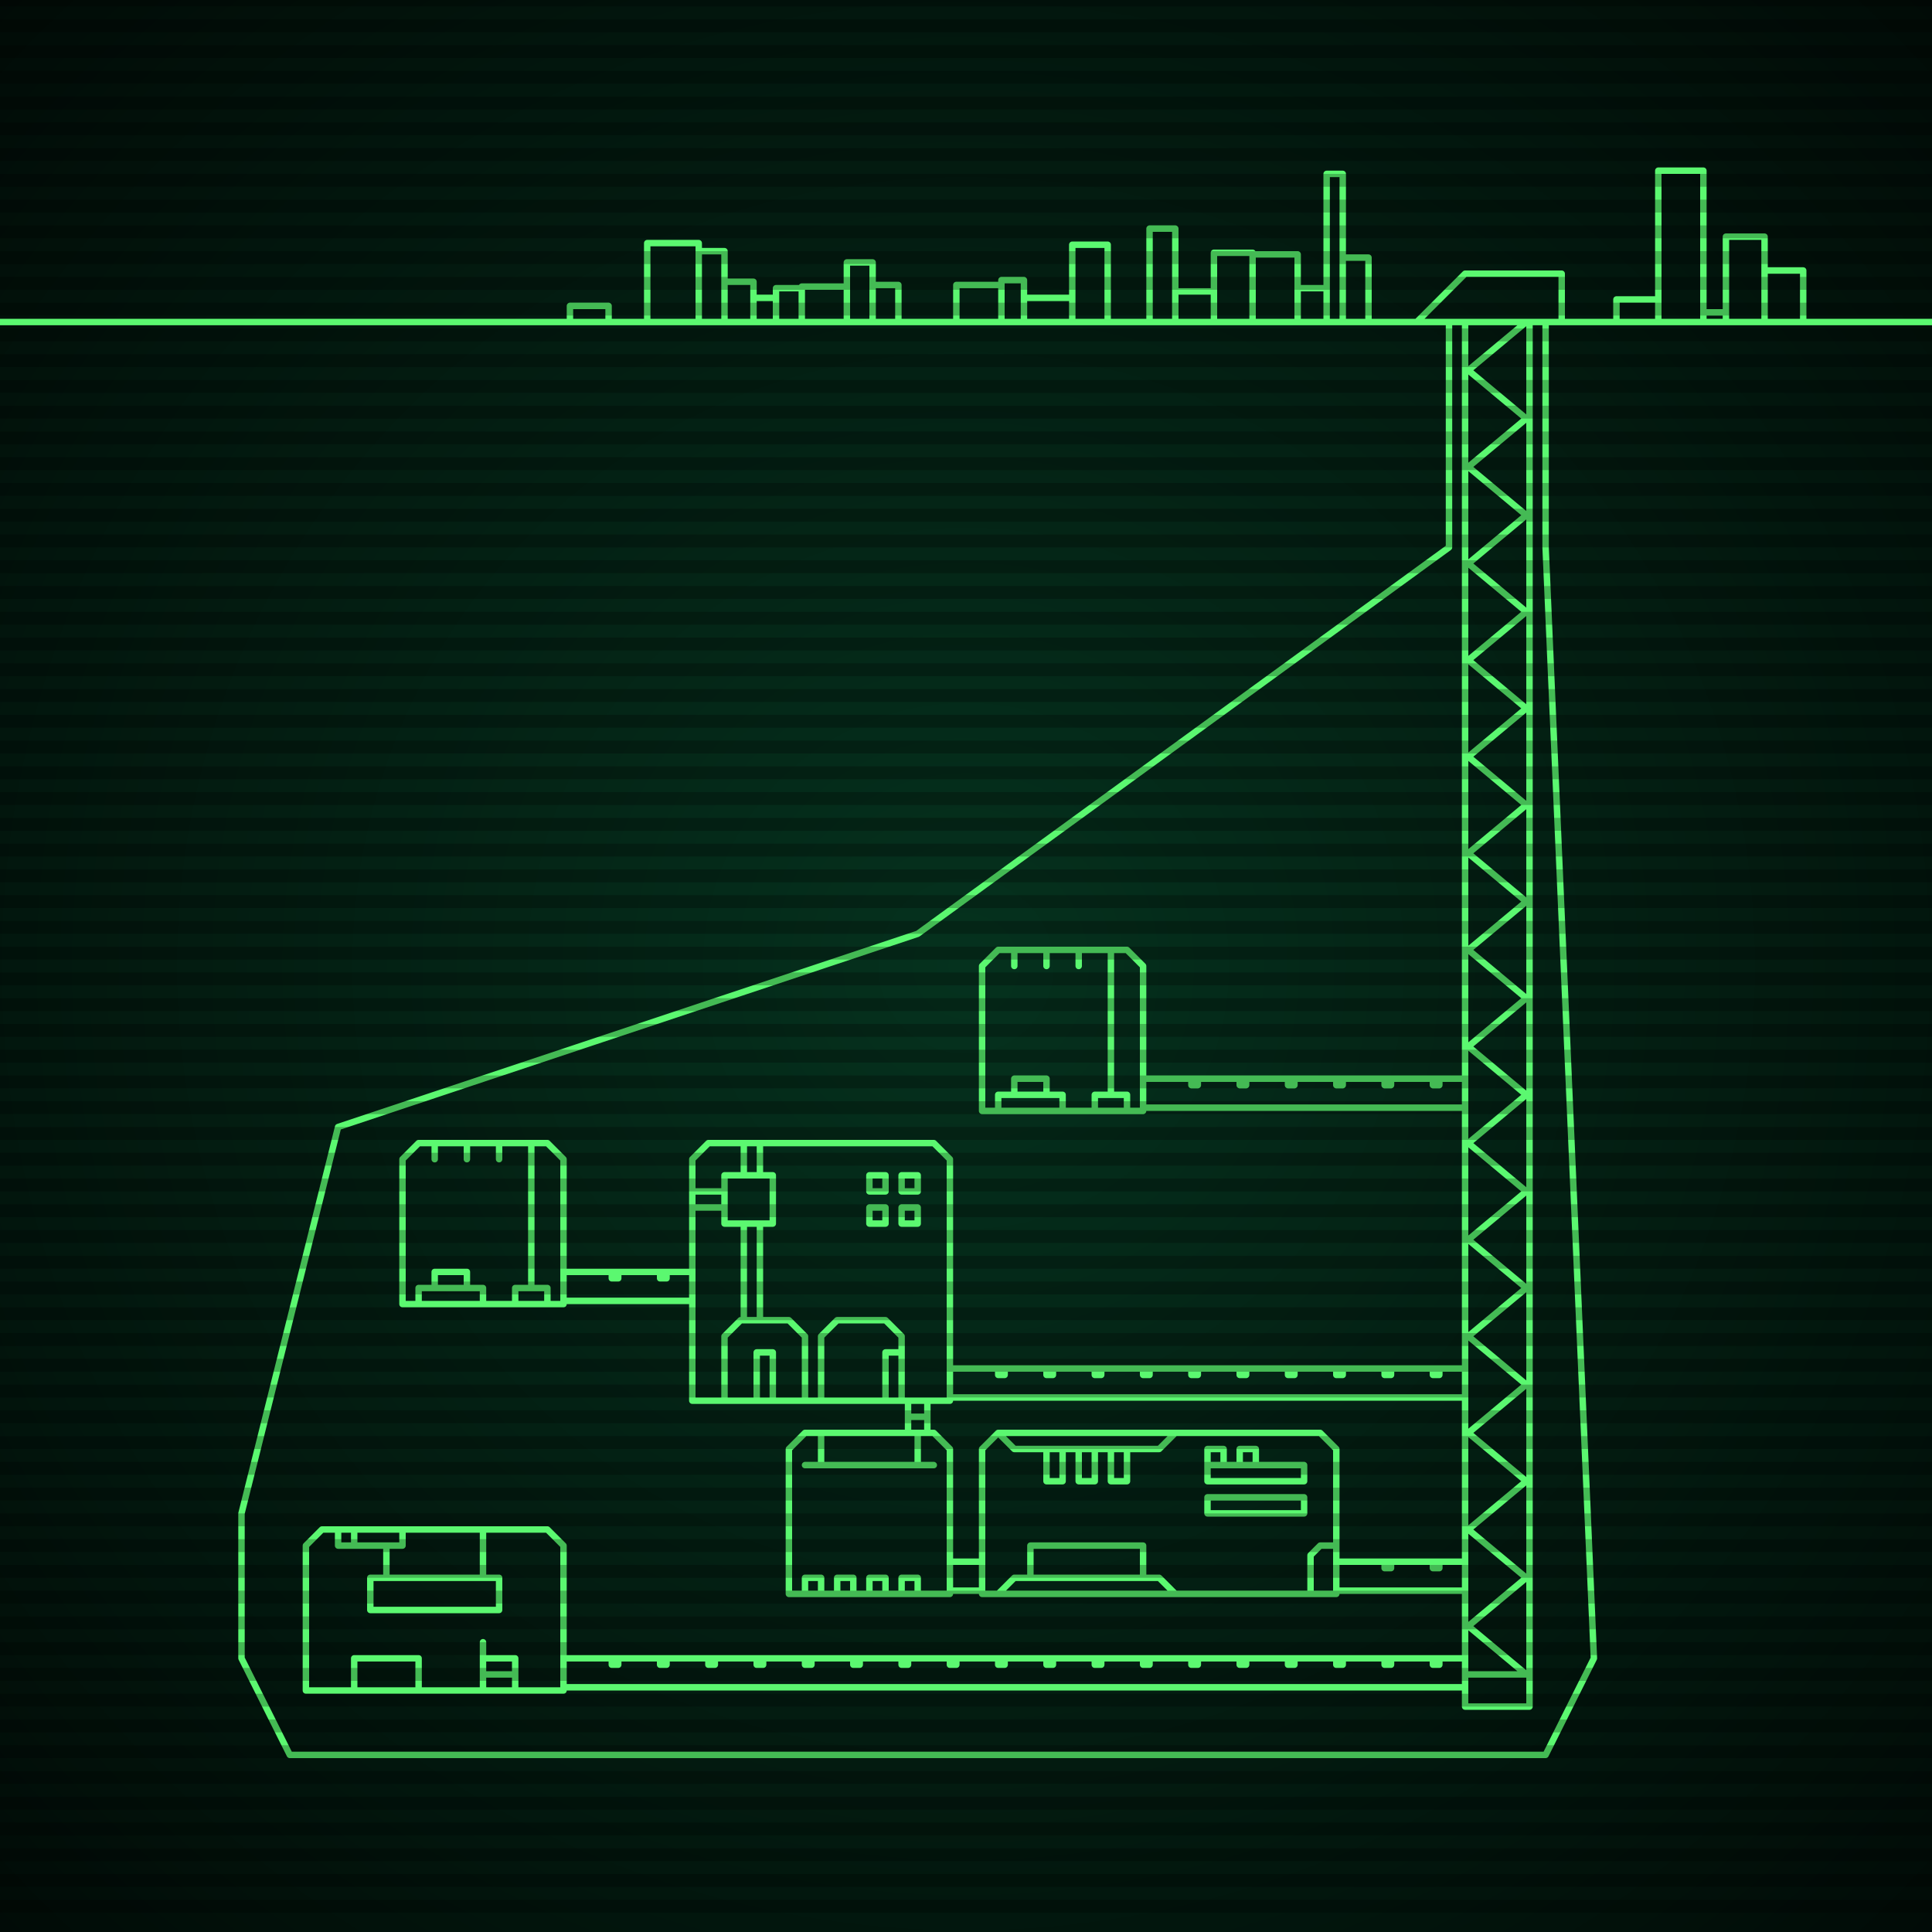 <svg xmlns="http://www.w3.org/2000/svg"
     width="600" height="600"
>

    <defs>
        <radialGradient id="screenGradient"
                        r="100%"
        >
            <stop offset="0%" stop-color="#05321e" />
            <stop offset="90%" stop-color="black" />

        </radialGradient>
    </defs>

    <rect
            fill="url(#screenGradient)"
            width="600" height="600" />


    <g id="monitor" >
        <g id="crt" class="on">
            <g id="terminal">
                <path
                        id="bunker-path"
                        style="fill: none;stroke: #5bf870;stroke-width:2px;stroke-linecap:round;stroke-linejoin:round;stroke-miterlimit:4;stroke-dasharray:none"
                        d="M -40,100 L 640,100 M 310,295 L 350,295 L 355,300 L 355,345 L 305,345 L 305,300 L 310,295 M 345,295 L 345,340 M 335,295 L 335,300 M 325,295 L 325,300 M 315,295 L 315,300 M 310,345 L 310,340 L 330,340 L 330,345 M 340,345 L 340,340 L 350,340 L 350,345 M 315,340 L 315,335 L 325,335 L 325,340 z M 220,355 L 290,355 L 295,360 L 295,435 L 215,435 L 215,360 L 220,355 M 225,435 L 225,415 L 230,410 L 245,410 L 250,415 L 250,435 M 235,435 L 235,420 L 240,420 L 240,435 M 255,435 L 255,415 L 260,410 L 275,410 L 280,415 L 280,435 M 275,435 L 275,420 L 280,420 L 280,435 M 231,410 L 231,380 M 236,410 L 236,380 M 225,380 L 240,380 L 240,365 L 225,365 L 225,380 M 215,375 L 225,375 M 215,370 L 225,370 M 231,365 L 231,355 M 236,365 L 236,355 M 275,380 L 270,380 L 270,375 L 275,375 L 275,380 M 275,370 L 270,370 L 270,365 L 275,365 L 275,370 M 285,380 L 280,380 L 280,375 L 285,375 L 285,380 M 285,370 L 280,370 L 280,365 L 285,365 L 285,370 z M 130,355 L 170,355 L 175,360 L 175,405 L 125,405 L 125,360 L 130,355 M 165,355 L 165,400 M 155,355 L 155,360 M 145,355 L 145,360 M 135,355 L 135,360 M 130,405 L 130,400 L 150,400 L 150,405 M 160,405 L 160,400 L 170,400 L 170,405 M 135,400 L 135,395 L 145,395 L 145,400 z M 100,475 L 170,475 L 175,480 L 175,525 L 95,525 L 95,480 L 100,475 M 105,475 L 105,480 L 125,480 L 125,475 M 110,475 L 110,480 M 120,480 L 120,490 M 150,475 L 150,490 M 115,490 L 115,500 L 155,500 L 155,490 L 115,490 M 110,525 L 110,515 L 130,515 L 130,525 L 110,525 M 150,525 L 150,510 M 150,520 L 150,520 L 160,520 L 160,525 L 150,525 M 150,515 L 150,515 L 160,515 L 160,520 L 150,520 z M 250,445 L 290,445 L 295,450 L 295,495 L 245,495 L 245,450 L 250,445 M 250,455 L 290,455 M 255,445 L 255,455 M 285,445 L 285,455 M 250,495 L 250,490 L 255,490 L 255,495 M 260,495 L 260,490 L 265,490 L 265,495 M 270,495 L 270,490 L 275,490 L 275,495 M 280,495 L 280,490 L 285,490 L 285,495 z M 310,445 L 410,445 L 415,450 L 415,495 L 305,495 L 305,450 L 310,445 M 310,495 L 315,490 L 360,490 L 365,495 M 320,490 L 320,480 L 355,480 L 355,490 M 310,445 L 315,450 L 360,450 L 365,445 M 325,450 L 325,460 L 330,460 L 330,450 M 335,450 L 335,460 L 340,460 L 340,450 M 345,450 L 345,460 L 350,460 L 350,450 M 375,455 L 375,460 L 405,460 L 405,455 L 375,455 M 375,450 L 375,455 L 380,455 L 380,450 L 375,450 M 385,450 L 385,455 L 390,455 L 390,450 L 385,450 M 375,465 L 375,470 L 405,470 L 405,465 L 375,465 M 415,480 L 410,480 L 407,483 L 407,495 M 415,480 z M 440,100 L 455,85 L 485,85 L 485,100 M 455,100 L 455,530 L 475,530 L 475,100 M 455,100 L 474,100 L 456,115 L 474,130 L 456,145 L 474,160 L 456,175 L 474,190 L 456,205 L 474,220 L 456,235 L 474,250 L 456,265 L 474,280 L 456,295 L 474,310 L 456,325 L 474,340 L 456,355 L 474,370 L 456,385 L 474,400 L 456,415 L 474,430 L 456,445 L 474,460 L 456,475 L 474,490 L 456,505 L 474,520 L 456,520 M 355,335 L 455,335 M 455,344 L 355,344 M 370,335 L 370,337 L 372,337 L 372,335 M 385,335 L 385,337 L 387,337 L 387,335 M 400,335 L 400,337 L 402,337 L 402,335 M 415,335 L 415,337 L 417,337 L 417,335 M 430,335 L 430,337 L 432,337 L 432,335 M 445,335 L 445,337 L 447,337 L 447,335 M 295,425 L 455,425 M 455,434 L 295,434 M 310,425 L 310,427 L 312,427 L 312,425 M 325,425 L 325,427 L 327,427 L 327,425 M 340,425 L 340,427 L 342,427 L 342,425 M 355,425 L 355,427 L 357,427 L 357,425 M 370,425 L 370,427 L 372,427 L 372,425 M 385,425 L 385,427 L 387,427 L 387,425 M 400,425 L 400,427 L 402,427 L 402,425 M 415,425 L 415,427 L 417,427 L 417,425 M 430,425 L 430,427 L 432,427 L 432,425 M 445,425 L 445,427 L 447,427 L 447,425 M 282,435 L 282,445 M 288,445 L 288,435 M 282,440 L 288,440 M 175,395 L 215,395 M 215,404 L 175,404 M 190,395 L 190,397 L 192,397 L 192,395 M 205,395 L 205,397 L 207,397 L 207,395 M 175,515 L 455,515 M 455,524 L 175,524 M 190,515 L 190,517 L 192,517 L 192,515 M 205,515 L 205,517 L 207,517 L 207,515 M 220,515 L 220,517 L 222,517 L 222,515 M 235,515 L 235,517 L 237,517 L 237,515 M 250,515 L 250,517 L 252,517 L 252,515 M 265,515 L 265,517 L 267,517 L 267,515 M 280,515 L 280,517 L 282,517 L 282,515 M 295,515 L 295,517 L 297,517 L 297,515 M 310,515 L 310,517 L 312,517 L 312,515 M 325,515 L 325,517 L 327,517 L 327,515 M 340,515 L 340,517 L 342,517 L 342,515 M 355,515 L 355,517 L 357,517 L 357,515 M 370,515 L 370,517 L 372,517 L 372,515 M 385,515 L 385,517 L 387,517 L 387,515 M 400,515 L 400,517 L 402,517 L 402,515 M 415,515 L 415,517 L 417,517 L 417,515 M 430,515 L 430,517 L 432,517 L 432,515 M 445,515 L 445,517 L 447,517 L 447,515 M 295,485 L 305,485 M 305,494 L 295,494 M 415,485 L 455,485 M 455,494 L 415,494 M 430,485 L 430,487 L 432,487 L 432,485 M 445,485 L 445,487 L 447,487 L 447,485 z M 105,545 L 480,545 L 495,515 M 480,100 L 480,170 L 495,515 M 465,545 L 90,545 L 75,515 M 450,100 L 450,170 L 285,290 L 105,350 L 75,470 L 75,515 M 177,100 L 177,95 L 189,95 L 189,100 M 201,100 L 201,75.5 L 217,75.5 L 217,100 M 217,100 L 217,78 L 225,78 L 225,100 M 225,100 L 225,87.5 L 234,87.5 L 234,100 M 234,100 L 234,92.5 L 241,92.5 L 241,100 M 241,100 L 241,89.5 L 249,89.5 L 249,100 M 249,100 L 249,89 L 263,89 L 263,100 M 263,100 L 263,81.5 L 271,81.5 L 271,100 M 271,100 L 271,88.5 L 279,88.5 L 279,100 M 297,100 L 297,88.5 L 311,88.5 L 311,100 M 311,100 L 311,87 L 318,87 L 318,100 M 318,100 L 318,92.5 L 333,92.5 L 333,100 M 333,100 L 333,76 L 344,76 L 344,100 M 357,100 L 357,71 L 365,71 L 365,100 M 365,100 L 365,90.5 L 377,90.5 L 377,100 M 377,100 L 377,78.5 L 389,78.5 L 389,100 M 389,100 L 389,79 L 403,79 L 403,100 M 403,100 L 403,89.5 L 412,89.5 L 412,100 M 412,100 L 412,54 L 417,54 L 417,100 M 417,100 L 417,80 L 425,80 L 425,100 M 502,100 L 502,93 L 515,93 L 515,100 M 515,100 L 515,53 L 529,53 L 529,100 M 529,100 L 529,97 L 536,97 L 536,100 M 536,100 L 536,73.5 L 548,73.5 L 548,100 M 548,100 L 548,84 L 560,84 L 560,100 "

                />
            </g>
        </g>
    </g>

    <g id="stripes"
    >
        <path
                id="stripe-path"
                style="stroke: rgba(0, 0, 0, 0.25);stroke-width:4px;"
                d="M 0,0 L 600,0 M 0,8 L 600,8 M 0,16 L 600,16 M 0,24 L 600,24 M 0,32 L 600,32 M 0,40 L 600,40 M 0,48 L 600,48 M 0,56 L 600,56 M 0,64 L 600,64 M 0,72 L 600,72 M 0,80 L 600,80 M 0,88 L 600,88 M 0,96 L 600,96 M 0,104 L 600,104 M 0,112 L 600,112 M 0,120 L 600,120 M 0,128 L 600,128 M 0,136 L 600,136 M 0,144 L 600,144 M 0,152 L 600,152 M 0,160 L 600,160 M 0,168 L 600,168 M 0,176 L 600,176 M 0,184 L 600,184 M 0,192 L 600,192 M 0,200 L 600,200 M 0,208 L 600,208 M 0,216 L 600,216 M 0,224 L 600,224 M 0,232 L 600,232 M 0,240 L 600,240 M 0,248 L 600,248 M 0,256 L 600,256 M 0,264 L 600,264 M 0,272 L 600,272 M 0,280 L 600,280 M 0,288 L 600,288 M 0,296 L 600,296 M 0,304 L 600,304 M 0,312 L 600,312 M 0,320 L 600,320 M 0,328 L 600,328 M 0,336 L 600,336 M 0,344 L 600,344 M 0,352 L 600,352 M 0,360 L 600,360 M 0,368 L 600,368 M 0,376 L 600,376 M 0,384 L 600,384 M 0,392 L 600,392 M 0,400 L 600,400 M 0,408 L 600,408 M 0,416 L 600,416 M 0,424 L 600,424 M 0,432 L 600,432 M 0,440 L 600,440 M 0,448 L 600,448 M 0,456 L 600,456 M 0,464 L 600,464 M 0,472 L 600,472 M 0,480 L 600,480 M 0,488 L 600,488 M 0,496 L 600,496 M 0,504 L 600,504 M 0,512 L 600,512 M 0,520 L 600,520 M 0,528 L 600,528 M 0,536 L 600,536 M 0,544 L 600,544 M 0,552 L 600,552 M 0,560 L 600,560 M 0,568 L 600,568 M 0,576 L 600,576 M 0,584 L 600,584 M 0,592 L 600,592 z"
        />
    </g>
</svg>